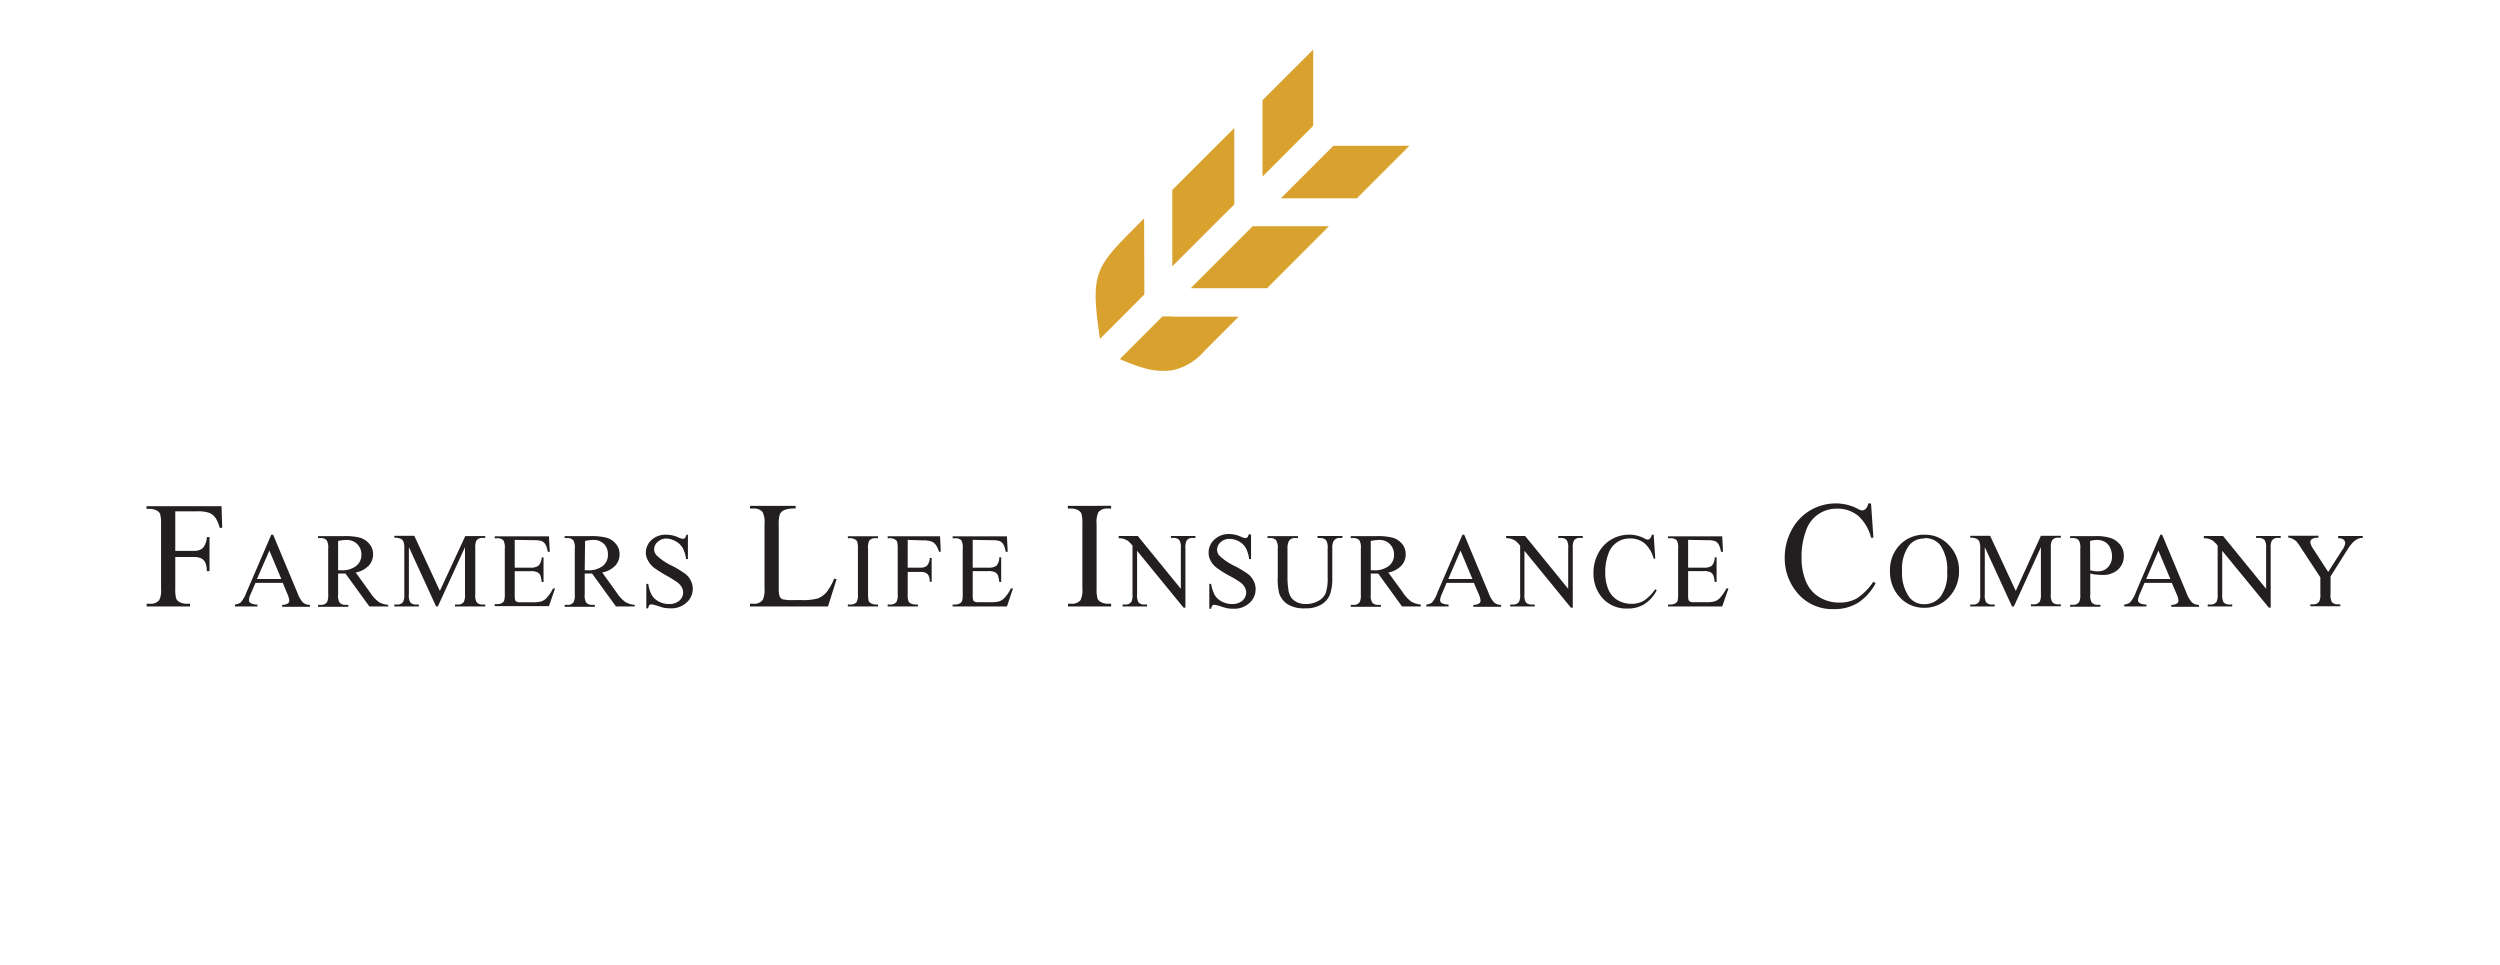 <svg id="Layer_1" data-name="Layer 1" xmlns="http://www.w3.org/2000/svg" xmlns:xlink="http://www.w3.org/1999/xlink" viewBox="0 0 360 139.01"><defs><style>.cls-1{fill:none;}.cls-2{clip-path:url(#clip-path);}.cls-3{fill:#d9a22e;}.cls-4{fill:#231f20;}.cls-5{fill:#f1f1f1;}.cls-6{font-size:14px;fill:#686868;font-family:MyriadPro-Regular, Myriad Pro;}.cls-7{letter-spacing:-0.02em;}.cls-8{letter-spacing:-0.01em;}.cls-9{letter-spacing:-0.01em;}.cls-10{letter-spacing:-0.01em;}.cls-11{letter-spacing:-0.01em;}</style><clipPath id="clip-path"><rect class="cls-1" y="-125.43" width="360" height="360"/></clipPath></defs><title>FLIC1 Logo</title><g class="cls-2"><path class="cls-3" d="M192,21l-7.56,7.56h10.94L202.94,21Z"/><path class="cls-3" d="M189.1,7.14l-7.3,7.29v11l7.3-7.31Z"/><path class="cls-3" d="M164.75,31.45l-.35.35c-6.55,6.61-7.53,7-6,17l6.39-6.4Z"/><path class="cls-3" d="M177.74,29.44v-11l-8.93,8.91v11l6.56-6.56Z"/><path class="cls-3" d="M180.39,32.57l-2.65,2.65-6.28,6.28h11l8.91-8.93h-11Z"/><path class="cls-3" d="M168.81,45.56H167.4l-2.65,2.65-3.49,3.49A23.26,23.26,0,0,0,164.75,53a9.74,9.74,0,0,0,4.06.32,8.29,8.29,0,0,0,4.55-2.7l4.38-4.39.63-.63h-9.56Z"/><path class="cls-4" d="M25.24,73.63v5.69h2.64a1.86,1.86,0,0,0,1.33-.4,2.6,2.6,0,0,0,.57-1.58h.39v4.9h-.39A2.92,2.92,0,0,0,29.56,81a1.38,1.38,0,0,0-.58-.59,2.42,2.42,0,0,0-1.1-.2H25.24v4.56a4.89,4.89,0,0,0,.14,1.45,1,1,0,0,0,.45.46,2,2,0,0,0,1,.26h.53v.39H21.12v-.39h.51a1.54,1.54,0,0,0,1.3-.53,3.15,3.15,0,0,0,.26-1.64V75.4A4.84,4.84,0,0,0,23.05,74a1,1,0,0,0-.44-.46,2,2,0,0,0-1-.26h-.51v-.39H31.9L32,76h-.37A4.38,4.38,0,0,0,31,74.53a2.05,2.05,0,0,0-.91-.69,4.9,4.9,0,0,0-1.67-.21Z"/><path class="cls-4" d="M40.72,83.93H36.79l-.69,1.6a2.52,2.52,0,0,0-.25.89.52.52,0,0,0,.22.41,1.93,1.93,0,0,0,1,.22v.28H33.83v-.28a1.7,1.7,0,0,0,.82-.29,4.44,4.44,0,0,0,.84-1.46L39.06,77h.27l3.53,8.44a3.78,3.78,0,0,0,.77,1.32,1.51,1.51,0,0,0,1,.34v.28h-4v-.28a1.47,1.47,0,0,0,.82-.2.51.51,0,0,0,.21-.42,3.13,3.13,0,0,0-.3-1Zm-.21-.55-1.72-4.1L37,83.38Z"/><path class="cls-4" d="M55.9,87.33H53.19l-3.44-4.74H48.69v3a2,2,0,0,0,.21,1.18,1.06,1.06,0,0,0,.85.33h.4v.28H45.8v-.28h.38a1,1,0,0,0,.92-.41,2.32,2.32,0,0,0,.16-1.1V79a2.08,2.08,0,0,0-.21-1.19,1.09,1.09,0,0,0-.87-.33H45.8v-.28h3.7a8.59,8.59,0,0,1,2.38.24,2.73,2.73,0,0,1,1.3.87,2.24,2.24,0,0,1,.54,1.51,2.35,2.35,0,0,1-.61,1.62,3.46,3.46,0,0,1-1.89,1l2.1,2.91a5.17,5.17,0,0,0,1.23,1.34,3.21,3.21,0,0,0,1.35.41Zm-7.21-5.21h.42a3.29,3.29,0,0,0,2.19-.63,2,2,0,0,0,.74-1.6,2.06,2.06,0,0,0-.6-1.54,2.12,2.12,0,0,0-1.57-.6,6.28,6.28,0,0,0-1.18.15Z"/><path class="cls-4" d="M62.8,87.33l-3.92-8.54v6.78a2,2,0,0,0,.2,1.17,1.11,1.11,0,0,0,.88.31h.35v.28H56.78v-.28h.36a1,1,0,0,0,.91-.38,2.28,2.28,0,0,0,.17-1.1V78.94a2.3,2.3,0,0,0-.15-1,.81.81,0,0,0-.39-.36,2,2,0,0,0-.9-.15v-.27h2.88l3.68,7.93L67,77.19h2.87v.27h-.35a1,1,0,0,0-.92.39,2.27,2.27,0,0,0-.16,1.09v6.63a2,2,0,0,0,.21,1.17,1.09,1.09,0,0,0,.87.31h.35v.28H65.52v-.28h.36a1,1,0,0,0,.91-.38,2.28,2.28,0,0,0,.17-1.1V78.79l-3.91,8.54Z"/><path class="cls-4" d="M74.12,77.74v4h2.23a1.84,1.84,0,0,0,1.16-.26A1.7,1.7,0,0,0,78,80.27h.27v3.54H78a3.78,3.78,0,0,0-.21-1,1,1,0,0,0-.44-.42,2.31,2.31,0,0,0-1-.14H74.12v3.34a3.12,3.12,0,0,0,.06.82.47.47,0,0,0,.21.23,1.23,1.23,0,0,0,.57.09h1.72a4.63,4.63,0,0,0,1.25-.12,1.92,1.92,0,0,0,.75-.47,5.71,5.71,0,0,0,.95-1.4h.3l-.88,2.54H71.24v-.28h.35a1.41,1.41,0,0,0,.69-.17.63.63,0,0,0,.32-.36,3.34,3.34,0,0,0,.09-1V79a2.17,2.17,0,0,0-.2-1.19,1.16,1.16,0,0,0-.9-.3h-.35v-.28h7.81l.12,2.23h-.29a3.8,3.8,0,0,0-.35-1.1,1.26,1.26,0,0,0-.57-.46,3.55,3.55,0,0,0-1-.11Z"/><path class="cls-4" d="M91.4,87.33H88.7l-3.44-4.74H84.2v3a2,2,0,0,0,.21,1.18,1.06,1.06,0,0,0,.85.33h.4v.28H81.31v-.28h.38a1,1,0,0,0,.92-.41,2.32,2.32,0,0,0,.16-1.1V79a2.08,2.08,0,0,0-.21-1.19,1.09,1.09,0,0,0-.87-.33h-.38v-.28H85a8.64,8.64,0,0,1,2.38.24,2.73,2.73,0,0,1,1.3.87,2.24,2.24,0,0,1,.54,1.51,2.4,2.4,0,0,1-.61,1.62,3.46,3.46,0,0,1-1.89,1l2.09,2.91a5.17,5.17,0,0,0,1.24,1.34,3.21,3.21,0,0,0,1.34.41Zm-7.2-5.21h.42a3.31,3.31,0,0,0,2.19-.63,2,2,0,0,0,.73-1.6A2.1,2.1,0,0,0,87,78.35a2.13,2.13,0,0,0-1.58-.6,6.19,6.19,0,0,0-1.17.15Z"/><path class="cls-4" d="M99.06,77v3.51h-.27a4.25,4.25,0,0,0-.49-1.61,2.52,2.52,0,0,0-1-.95A2.78,2.78,0,0,0,96,77.55a1.81,1.81,0,0,0-1.29.48,1.42,1.42,0,0,0-.51,1.08,1.24,1.24,0,0,0,.33.84,8,8,0,0,0,2.2,1.5,14.93,14.93,0,0,1,1.94,1.17,2.85,2.85,0,0,1,.81,1,2.61,2.61,0,0,1-.62,3.15,3.2,3.2,0,0,1-2.3.83,5.49,5.49,0,0,1-.83-.06c-.15,0-.47-.12-1-.28a4.55,4.55,0,0,0-.93-.23.36.36,0,0,0-.29.11.85.85,0,0,0-.16.46h-.28V84.08h.28a4.93,4.93,0,0,0,.52,1.64,2.55,2.55,0,0,0,1,.9,3.11,3.11,0,0,0,1.48.36,2.15,2.15,0,0,0,1.48-.49,1.54,1.54,0,0,0,.54-1.17,1.57,1.57,0,0,0-.2-.76,2.33,2.33,0,0,0-.64-.71A18,18,0,0,0,96,82.9a16.67,16.67,0,0,1-1.85-1.17,3.19,3.19,0,0,1-.83-1A2.4,2.4,0,0,1,93,79.62a2.5,2.5,0,0,1,.83-1.88A3,3,0,0,1,96,77a4.24,4.24,0,0,1,1.72.4,1.88,1.88,0,0,0,.59.19.44.44,0,0,0,.32-.12.94.94,0,0,0,.2-.47Z"/><path class="cls-4" d="M120.12,83.32l.35.08-1.24,3.93H108v-.39h.55a1.45,1.45,0,0,0,1.31-.6,3.44,3.44,0,0,0,.23-1.58V75.4a3,3,0,0,0-.3-1.7,1.58,1.58,0,0,0-1.24-.47H108v-.39h6.57v.39a4.15,4.15,0,0,0-1.62.21,1.34,1.34,0,0,0-.64.57,4.83,4.83,0,0,0-.17,1.64v9.11a3,3,0,0,0,.17,1.21.78.78,0,0,0,.4.33,6.41,6.41,0,0,0,1.67.11h1.05a7.76,7.76,0,0,0,2.34-.24A3.17,3.17,0,0,0,119,85.3a7.48,7.48,0,0,0,1.12-2"/><path class="cls-4" d="M126.43,87.05v.28h-4.34v-.28h.36a1.1,1.1,0,0,0,.91-.36,2.31,2.31,0,0,0,.18-1.16V79a3.23,3.23,0,0,0-.1-1,.68.68,0,0,0-.31-.32,1.41,1.41,0,0,0-.68-.18h-.36v-.28h4.34v.28h-.36a1.06,1.06,0,0,0-.91.37A2.23,2.23,0,0,0,125,79v6.55a3.47,3.47,0,0,0,.1,1,.66.66,0,0,0,.32.32,1.36,1.36,0,0,0,.68.18Z"/><path class="cls-4" d="M130.71,77.74v4h1.85a1.36,1.36,0,0,0,.93-.28,1.82,1.82,0,0,0,.39-1.11h.28v3.43h-.28a1.94,1.94,0,0,0-.15-.87,1,1,0,0,0-.41-.41,1.53,1.53,0,0,0-.76-.14h-1.85v3.19a3.11,3.11,0,0,0,.1,1,.65.65,0,0,0,.31.33,1.53,1.53,0,0,0,.69.17h.37v.28h-4.36v-.28h.36a1.09,1.09,0,0,0,.91-.36,2.29,2.29,0,0,0,.18-1.15V79a3.68,3.68,0,0,0-.09-1,.73.73,0,0,0-.31-.32,1.42,1.42,0,0,0-.69-.18h-.36v-.28h7.55l.1,2.23h-.26a2.91,2.91,0,0,0-.46-1,1.48,1.48,0,0,0-.63-.48,3.37,3.37,0,0,0-1.17-.15Z"/><path class="cls-4" d="M140.07,77.74v4h2.23a1.86,1.86,0,0,0,1.16-.26,1.7,1.7,0,0,0,.43-1.22h.28v3.54h-.28a3.78,3.78,0,0,0-.21-1,1,1,0,0,0-.44-.42,2.29,2.29,0,0,0-.94-.14h-2.23v3.34a3.12,3.12,0,0,0,.06.82.47.47,0,0,0,.21.23,1.21,1.21,0,0,0,.56.09h1.73a4.68,4.68,0,0,0,1.25-.12,2,2,0,0,0,.74-.47,5.71,5.71,0,0,0,.95-1.4h.3L145,87.33h-7.82v-.28h.36a1.37,1.37,0,0,0,.68-.17.6.6,0,0,0,.32-.36,3.34,3.34,0,0,0,.09-1V79a2.2,2.2,0,0,0-.19-1.19,1.16,1.16,0,0,0-.9-.3h-.36v-.28H145l.11,2.23h-.29a3.51,3.51,0,0,0-.35-1.1,1.28,1.28,0,0,0-.56-.46,3.63,3.63,0,0,0-1.06-.11Z"/><path class="cls-4" d="M160,86.94v.39h-6.21v-.39h.51a1.54,1.54,0,0,0,1.3-.53,3.26,3.26,0,0,0,.26-1.64V75.4a4.84,4.84,0,0,0-.14-1.45,1,1,0,0,0-.44-.46,2,2,0,0,0-1-.26h-.51v-.39H160v.39h-.53a1.55,1.55,0,0,0-1.29.52,3.13,3.13,0,0,0-.27,1.65v9.37a4.89,4.89,0,0,0,.14,1.45,1,1,0,0,0,.45.46,2,2,0,0,0,1,.26Z"/><path class="cls-4" d="M161.09,77.18h2.75l6.2,7.61V78.94a2,2,0,0,0-.21-1.16,1.09,1.09,0,0,0-.87-.32h-.35v-.28h3.53v.28h-.36a1,1,0,0,0-.91.39,2.23,2.23,0,0,0-.17,1.09V87.5h-.27l-6.69-8.18v6.25a2.13,2.13,0,0,0,.2,1.17,1.14,1.14,0,0,0,.88.31h.36v.28h-3.53v-.28H162a1,1,0,0,0,.92-.39,2.24,2.24,0,0,0,.16-1.09v-7a4.44,4.44,0,0,0-.67-.69,2.52,2.52,0,0,0-.67-.3,2.12,2.12,0,0,0-.65-.07Z"/><path class="cls-4" d="M180.15,77v3.51h-.28a4.45,4.45,0,0,0-.48-1.61,2.52,2.52,0,0,0-1-.95,2.82,2.82,0,0,0-1.34-.35,1.8,1.8,0,0,0-1.28.48,1.42,1.42,0,0,0-.51,1.08,1.28,1.28,0,0,0,.32.84,8.12,8.12,0,0,0,2.21,1.5,15.69,15.69,0,0,1,1.94,1.17,2.82,2.82,0,0,1,.8,1,2.51,2.51,0,0,1,.28,1.16,2.65,2.65,0,0,1-.89,2,3.24,3.24,0,0,1-2.3.83,5.31,5.31,0,0,1-.83-.06,9.49,9.49,0,0,1-1-.28,4.52,4.52,0,0,0-.92-.23.39.39,0,0,0-.3.11,1,1,0,0,0-.16.46h-.27V84.08h.27a4.91,4.91,0,0,0,.53,1.64,2.52,2.52,0,0,0,1,.9,3.13,3.13,0,0,0,1.49.36,2.16,2.16,0,0,0,1.48-.49,1.54,1.54,0,0,0,.54-1.17,1.59,1.59,0,0,0-.21-.76,2.21,2.21,0,0,0-.64-.71,15.85,15.85,0,0,0-1.59-.95,14.92,14.92,0,0,1-1.85-1.17,3.1,3.1,0,0,1-.84-1,2.4,2.4,0,0,1-.28-1.16,2.51,2.51,0,0,1,.84-1.88,3,3,0,0,1,2.13-.79,4.16,4.16,0,0,1,1.71.4,2,2,0,0,0,.59.19.44.44,0,0,0,.32-.12.94.94,0,0,0,.2-.47Z"/><path class="cls-4" d="M189.72,77.46v-.28h3.59v.28h-.38a1,1,0,0,0-.92.5,2.38,2.38,0,0,0-.16,1.08v4.11a7.34,7.34,0,0,1-.3,2.37A3,3,0,0,1,190.36,87a4.26,4.26,0,0,1-2.41.6,4.47,4.47,0,0,1-2.52-.58,3.07,3.07,0,0,1-1.22-1.55A8.5,8.5,0,0,1,184,83V79a2,2,0,0,0-.26-1.23,1.08,1.08,0,0,0-.84-.29h-.38v-.28h4.39v.28h-.39a1,1,0,0,0-.9.4A2.25,2.25,0,0,0,185.4,79V83.4a10.16,10.16,0,0,0,.11,1.36A2.87,2.87,0,0,0,185.9,86a2.18,2.18,0,0,0,.82.7,2.93,2.93,0,0,0,1.32.28,3.64,3.64,0,0,0,1.78-.44,2.33,2.33,0,0,0,1.07-1.11,6.44,6.44,0,0,0,.29-2.29V79a2.1,2.1,0,0,0-.21-1.19,1.09,1.09,0,0,0-.87-.33Z"/><path class="cls-4" d="M204.6,87.33h-2.71l-3.43-4.74h-1.07v3a2,2,0,0,0,.21,1.18,1.08,1.08,0,0,0,.86.33h.39v.28h-4.34v-.28h.38a1,1,0,0,0,.92-.41,2.51,2.51,0,0,0,.15-1.1V79a2.1,2.1,0,0,0-.2-1.19,1.12,1.12,0,0,0-.87-.33h-.38v-.28h3.69a8.73,8.73,0,0,1,2.39.24,2.78,2.78,0,0,1,1.3.87,2.28,2.28,0,0,1,.53,1.51,2.35,2.35,0,0,1-.61,1.62,3.39,3.39,0,0,1-1.89,1L202,85.3a5.35,5.35,0,0,0,1.23,1.34,3.31,3.31,0,0,0,1.35.41Zm-7.21-5.21h.42a3.29,3.29,0,0,0,2.19-.63,2,2,0,0,0,.74-1.6,2.06,2.06,0,0,0-.6-1.54,2.1,2.1,0,0,0-1.57-.6,6.37,6.37,0,0,0-1.18.15Z"/><path class="cls-4" d="M212.24,83.93h-3.93l-.68,1.6a2.6,2.6,0,0,0-.26.89.55.55,0,0,0,.22.41,2,2,0,0,0,1,.22v.28h-3.2v-.28a1.61,1.61,0,0,0,.82-.29A4.42,4.42,0,0,0,207,85.3L210.59,77h.26l3.53,8.44a3.92,3.92,0,0,0,.78,1.32,1.49,1.49,0,0,0,1,.34v.28h-4v-.28a1.44,1.44,0,0,0,.82-.2.5.5,0,0,0,.22-.42,3.13,3.13,0,0,0-.3-1Zm-.21-.55-1.72-4.1-1.76,4.1Z"/><path class="cls-4" d="M216.86,77.18h2.76l6.2,7.61V78.94a2,2,0,0,0-.21-1.16,1.1,1.1,0,0,0-.87-.32h-.36v-.28h3.54v.28h-.36a1,1,0,0,0-.92.39,2.27,2.27,0,0,0-.16,1.09V87.5h-.27l-6.69-8.18v6.25a2.13,2.13,0,0,0,.2,1.17,1.12,1.12,0,0,0,.88.31H221v.28h-3.53v-.28h.35a1,1,0,0,0,.92-.39,2.24,2.24,0,0,0,.16-1.09v-7a5,5,0,0,0-.67-.69,2.52,2.52,0,0,0-.67-.3,2.15,2.15,0,0,0-.66-.07Z"/><path class="cls-4" d="M238.13,77l.23,3.45h-.23a4.48,4.48,0,0,0-1.33-2.23,3.24,3.24,0,0,0-2.07-.68,3.18,3.18,0,0,0-3.1,2.15,7.13,7.13,0,0,0-.47,2.79,6,6,0,0,0,.44,2.39,3.32,3.32,0,0,0,1.33,1.55,3.88,3.88,0,0,0,2,.53,3.5,3.5,0,0,0,1.74-.42,5.71,5.71,0,0,0,1.67-1.68l.23.15a5.26,5.26,0,0,1-1.78,2,4.52,4.52,0,0,1-2.42.63,4.58,4.58,0,0,1-3.91-1.87,5.4,5.4,0,0,1-1-3.27,5.89,5.89,0,0,1,.68-2.8,5,5,0,0,1,1.88-2,5.09,5.09,0,0,1,2.6-.7,4.74,4.74,0,0,1,2.17.54,1.22,1.22,0,0,0,.45.17.49.49,0,0,0,.36-.15,1.09,1.09,0,0,0,.27-.56Z"/><path class="cls-4" d="M243.09,77.74v4h2.23a1.86,1.86,0,0,0,1.16-.26,1.7,1.7,0,0,0,.43-1.22h.28v3.54h-.28a3.78,3.78,0,0,0-.21-1,1,1,0,0,0-.44-.42,2.26,2.26,0,0,0-.94-.14h-2.23v3.34a3.12,3.12,0,0,0,.06.82.47.47,0,0,0,.21.23,1.23,1.23,0,0,0,.57.09h1.72a4.68,4.68,0,0,0,1.25-.12,1.92,1.92,0,0,0,.75-.47,6,6,0,0,0,.95-1.4h.3L248,87.33H240.2v-.28h.36a1.35,1.35,0,0,0,.68-.17.65.65,0,0,0,.33-.36,3.9,3.9,0,0,0,.08-1V79a2.2,2.2,0,0,0-.19-1.19,1.16,1.16,0,0,0-.9-.3h-.36v-.28H248l.11,2.23h-.29a3.26,3.26,0,0,0-.35-1.1,1.18,1.18,0,0,0-.56-.46,3.58,3.58,0,0,0-1.06-.11Z"/><path class="cls-4" d="M269.43,72.5l.34,4.93h-.34a6.19,6.19,0,0,0-1.89-3.18,4.6,4.6,0,0,0-3-1,4.59,4.59,0,0,0-4.44,3.07,10.52,10.52,0,0,0-.67,4,8.47,8.47,0,0,0,.63,3.41A4.74,4.74,0,0,0,262,86a5.48,5.48,0,0,0,2.89.77,5,5,0,0,0,2.49-.6,8.5,8.5,0,0,0,2.38-2.4l.33.21a7.56,7.56,0,0,1-2.55,2.83,6.43,6.43,0,0,1-3.45.9A6.54,6.54,0,0,1,258.52,85,7.68,7.68,0,0,1,257,80.31a8.3,8.3,0,0,1,1-4,7.07,7.07,0,0,1,2.68-2.82,7.25,7.25,0,0,1,3.72-1,6.86,6.86,0,0,1,3.1.77,1.65,1.65,0,0,0,.64.24.72.72,0,0,0,.5-.2,1.67,1.67,0,0,0,.4-.81Z"/><path class="cls-4" d="M277.23,77a4.6,4.6,0,0,1,3.42,1.5,5.17,5.17,0,0,1,1.45,3.75A5.36,5.36,0,0,1,280.64,86a4.72,4.72,0,0,1-3.53,1.52,4.65,4.65,0,0,1-3.52-1.49,5.33,5.33,0,0,1-1.43-3.85,5.11,5.11,0,0,1,1.65-3.94A4.82,4.82,0,0,1,277.23,77m-.14.55a2.7,2.7,0,0,0-2.19,1,5.72,5.72,0,0,0-1,3.68A6,6,0,0,0,274.94,86a2.61,2.61,0,0,0,2.15,1,2.94,2.94,0,0,0,2.36-1.11,5.47,5.47,0,0,0,.94-3.52,6.14,6.14,0,0,0-1-3.88,2.76,2.76,0,0,0-2.27-1"/><path class="cls-4" d="M289.73,87.33l-3.92-8.54v6.78a2,2,0,0,0,.2,1.17,1.09,1.09,0,0,0,.87.31h.36v.28h-3.53v-.28h.36a1,1,0,0,0,.91-.38,2.28,2.28,0,0,0,.17-1.1V78.94a2.3,2.3,0,0,0-.15-1,.81.81,0,0,0-.39-.36,2,2,0,0,0-.9-.15v-.27h2.87l3.69,7.93,3.62-7.93h2.87v.27h-.35a1,1,0,0,0-.92.39,2.23,2.23,0,0,0-.17,1.09v6.63a2,2,0,0,0,.21,1.17,1.12,1.12,0,0,0,.88.31h.35v.28h-4.31v-.28h.36a1,1,0,0,0,.91-.38,2.28,2.28,0,0,0,.17-1.1V78.79L290,87.33Z"/><path class="cls-4" d="M301,82.58v3a2,2,0,0,0,.21,1.18,1.08,1.08,0,0,0,.86.33h.39v.28H298.1v-.28h.39a1,1,0,0,0,.92-.42,2.42,2.42,0,0,0,.15-1.09V79a2.08,2.08,0,0,0-.21-1.19,1.08,1.08,0,0,0-.86-.33h-.39v-.28h3.72a6.47,6.47,0,0,1,2.15.29,3,3,0,0,1,1.33.94,2.49,2.49,0,0,1,.53,1.58,2.65,2.65,0,0,1-.82,2,3.2,3.2,0,0,1-2.31.78,7.45,7.45,0,0,1-.79-.05c-.29,0-.59-.09-.92-.16m0-.43c.27,0,.5.09.71.11a3.56,3.56,0,0,0,.52,0,1.76,1.76,0,0,0,1.34-.6,2.17,2.17,0,0,0,.57-1.56,2.76,2.76,0,0,0-.27-1.22,1.86,1.86,0,0,0-.76-.85,2.23,2.23,0,0,0-1.13-.28,4.75,4.75,0,0,0-1,.14Z"/><path class="cls-4" d="M312.74,83.93h-3.93l-.68,1.6a2.6,2.6,0,0,0-.26.89.55.55,0,0,0,.22.41,2,2,0,0,0,1,.22v.28h-3.2v-.28a1.61,1.61,0,0,0,.82-.29,4.42,4.42,0,0,0,.85-1.46L311.09,77h.26l3.53,8.44a3.92,3.92,0,0,0,.78,1.32,1.49,1.49,0,0,0,1,.34v.28h-4v-.28a1.44,1.44,0,0,0,.82-.2.5.5,0,0,0,.22-.42,3.13,3.13,0,0,0-.3-1Zm-.21-.55-1.72-4.1-1.76,4.1Z"/><path class="cls-4" d="M317.36,77.18h2.76l6.2,7.61V78.94a2,2,0,0,0-.21-1.16,1.1,1.1,0,0,0-.87-.32h-.36v-.28h3.54v.28h-.36a1,1,0,0,0-.92.39,2.27,2.27,0,0,0-.16,1.09V87.5h-.27L320,79.32v6.25a2.13,2.13,0,0,0,.2,1.17,1.12,1.12,0,0,0,.88.31h.36v.28h-3.53v-.28h.35a1,1,0,0,0,.92-.39,2.24,2.24,0,0,0,.16-1.09v-7a5,5,0,0,0-.67-.69,2.52,2.52,0,0,0-.67-.3,2.15,2.15,0,0,0-.66-.07Z"/><path class="cls-4" d="M336.7,77.18h3.54v.28h-.19a1.62,1.62,0,0,0-.57.17,2.18,2.18,0,0,0-.68.5,6.24,6.24,0,0,0-.76,1L335.6,83v2.54a2,2,0,0,0,.2,1.17,1.16,1.16,0,0,0,.9.31H337v.28h-4.31v-.28h.36a1,1,0,0,0,.91-.39,2.21,2.21,0,0,0,.17-1.09v-2.4l-2.79-4.25a7.94,7.94,0,0,0-.67-.94,2.54,2.54,0,0,0-.73-.44.94.94,0,0,0-.43-.08v-.28h4.34v.28h-.22a1.31,1.31,0,0,0-.65.17.53.53,0,0,0-.3.49,2.45,2.45,0,0,0,.46,1l2.12,3.27,2-3.13a2.25,2.25,0,0,0,.45-1,.7.7,0,0,0-.11-.38.8.8,0,0,0-.31-.26,1.6,1.6,0,0,0-.61-.09Z"/></g></svg>